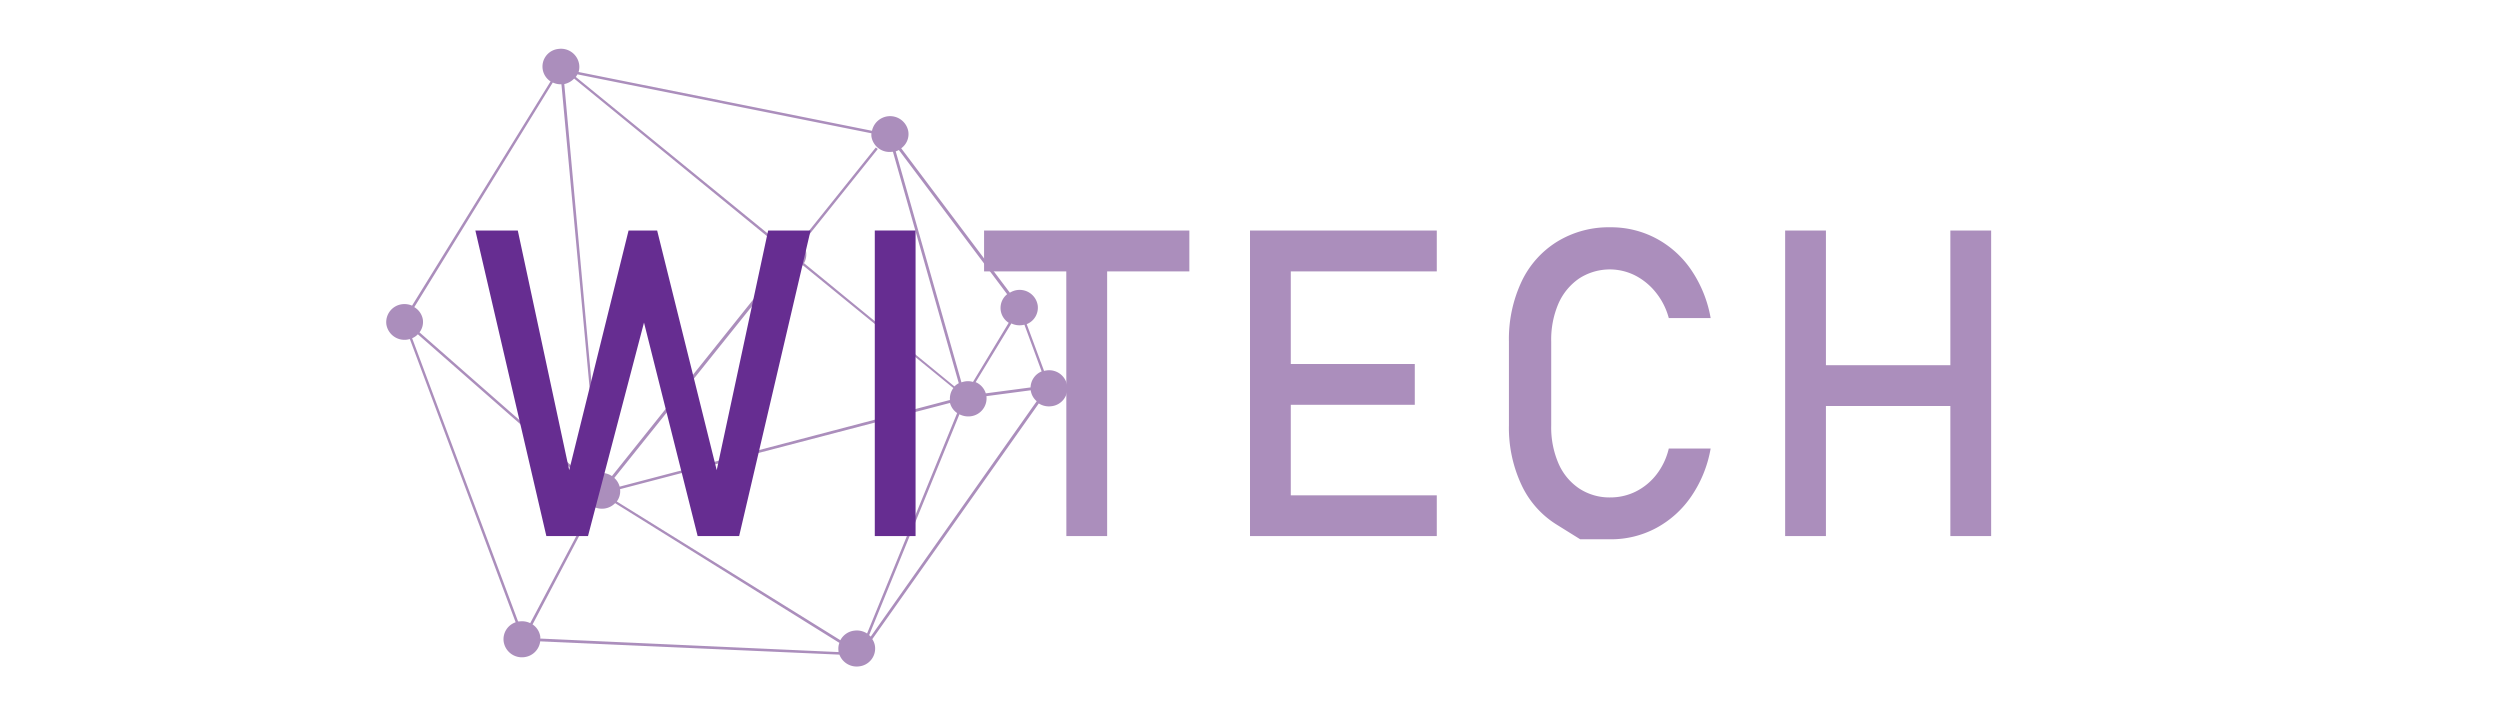 <svg id="Calque_1" data-name="Calque 1" xmlns="http://www.w3.org/2000/svg" viewBox="0 0 350 100"><defs><style>.cls-1{fill:#ab8ebc;}.cls-2{fill:#662d91;}</style></defs><title>Logo_new_format</title><path class="cls-1" d="M149.41,54a2.56,2.56,0,0,0-2.9-2.14,1.86,1.86,0,0,0-.34.07l-2.43-6.55a2.48,2.48,0,0,0,1.54-2.63,2.56,2.56,0,0,0-2.9-2.14,2.63,2.63,0,0,0-1,.37L126.17,20.76a2.45,2.45,0,0,0,1-2.32,2.59,2.59,0,0,0-5.09-.13L81,10.08A2.43,2.43,0,0,0,81.08,9a2.57,2.57,0,0,0-2.9-2.15,2.48,2.48,0,0,0-1.1,4.55L57.69,42.79a2.7,2.7,0,0,0-1.39-.2,2.53,2.53,0,0,0-2.21,2.82A2.57,2.57,0,0,0,57,47.55l.38-.08L72.19,87.12a2.5,2.5,0,0,0-1.68,2.68A2.58,2.58,0,0,0,73.41,92a2.55,2.55,0,0,0,2.22-2.21l41.89,1.86a2.58,2.58,0,0,0,2.77,1.64,2.51,2.51,0,0,0,2.21-2.81,2.34,2.34,0,0,0-.38-1l23.31-33a2.61,2.61,0,0,0,1.77.39A2.51,2.51,0,0,0,149.41,54Zm-3.58-2a2.5,2.5,0,0,0-1.55,2.24l-6.27.83a2.52,2.52,0,0,0-1.42-1.57l5-8.22a2.63,2.63,0,0,0,1.5.24l.33-.06ZM119.6,88.29a2.54,2.54,0,0,0-1.95,1.34L86.35,70.21a2.4,2.4,0,0,0,.46-1.73L133,56.41a2.49,2.49,0,0,0,1,1.42L121.39,88.69A2.63,2.63,0,0,0,119.6,88.29ZM80.38,11l28,22.88a2.44,2.44,0,0,0-.67,2,2.48,2.48,0,0,0,1.17,1.77l-23.21,29a2.62,2.62,0,0,0-1.7-.43L79,11.77A2.66,2.66,0,0,0,80.38,11Zm52.6,45L86.75,68.13A2.51,2.51,0,0,0,86,66.91l23.25-29a2.58,2.58,0,0,0,1.41.2,2.54,2.54,0,0,0,1.71-1l21.1,17.22A2.45,2.45,0,0,0,133,56.06ZM141,41.19a2.46,2.46,0,0,0,.22,4l-5,8.28a2.46,2.46,0,0,0-1.05-.08,3.39,3.39,0,0,0-.57.14l-9.2-32.34a2.44,2.44,0,0,0,.44-.19Zm-19-22.53a2.3,2.3,0,0,0,0,.45,2.57,2.57,0,0,0,2.9,2.14l.11,0,9.22,32.4a2.47,2.47,0,0,0-.61.45L112.56,36.84a2.42,2.42,0,0,0,.3-1.55,2.47,2.47,0,0,0-.55-1.23l10.58-13.2-.28-.21L112.07,33.8a2.63,2.63,0,0,0-2.11-.65,2.54,2.54,0,0,0-1.27.53L80.61,10.77a3.17,3.17,0,0,0,.23-.36ZM77.39,11.55a2.6,2.6,0,0,0,1.21.25l5.06,54.53a2.54,2.54,0,0,0-1.4.85L58.73,46.53a2.4,2.4,0,0,0,.47-1.79A2.49,2.49,0,0,0,58,43ZM57.7,47.35a2.38,2.38,0,0,0,.8-.55L82.05,67.46a2.47,2.47,0,0,0-.35,1.63,2.49,2.49,0,0,0,1.19,1.79L74.23,87.24A2.65,2.65,0,0,0,72.72,87l-.19,0ZM75.64,89.4a1.23,1.23,0,0,0,0-.27,2.48,2.48,0,0,0-1.08-1.71L83.21,71a2.7,2.7,0,0,0,1.39.2,2.57,2.57,0,0,0,1.52-.76L117.51,90a2.41,2.41,0,0,0-.12,1.14l0,.15Zm46.26-.27a2.18,2.18,0,0,0-.22-.21L134.32,58a2.69,2.69,0,0,0,1.57.28,2.53,2.53,0,0,0,2.21-2.82v0l6.2-.82a.08.08,0,0,1,0,0,2.44,2.44,0,0,0,.84,1.53Z"/><path class="cls-2" d="M88,32.27H92l8.34,33.55,7.2-33.55h5.94l-10,42.78H97.67L90.16,45.16,82.32,75.05H76.49L66.55,32.27h5.94l7.2,33.55Z"/><path class="cls-2" d="M128.18,75.05h-5.71V32.27h5.71Z"/><path class="cls-1" d="M137.77,32.27h28.74V38H137.77Zm11.51,3.5H155V75.05h-5.71Z"/><path class="cls-1" d="M175,32.27h5.71V75.05H175Zm2.77,0h23.38V38H177.75Zm0,18.69h20.3v5.71h-20.3Zm0,18.39h23.38v5.7H177.75Z"/><path class="cls-1" d="M221.23,75.5l-3.21-2a13,13,0,0,1-5-5.59,18.82,18.82,0,0,1-1.77-8.38V47.81a18.9,18.9,0,0,1,1.77-8.39,13.16,13.16,0,0,1,5-5.6,13.8,13.8,0,0,1,7.44-2,13.43,13.43,0,0,1,6.44,1.58,13.74,13.74,0,0,1,4.91,4.45,17.24,17.24,0,0,1,2.68,6.68h-5.86A9.65,9.65,0,0,0,231.86,41a8.91,8.91,0,0,0-2.93-2.43,7.89,7.89,0,0,0-7.84.41,8.29,8.29,0,0,0-2.92,3.55,12.74,12.74,0,0,0-1,5.31V59.55a12.74,12.74,0,0,0,1,5.29,8.06,8.06,0,0,0,2.92,3.55,7.7,7.7,0,0,0,4.37,1.25,8,8,0,0,0,3.48-.79,8.4,8.4,0,0,0,2.92-2.36,9.43,9.43,0,0,0,1.77-3.7h5.86a17,17,0,0,1-2.69,6.67,13.9,13.9,0,0,1-4.93,4.46,13.37,13.37,0,0,1-6.41,1.58Z"/><path class="cls-1" d="M249.92,32.27h5.71V75.05h-5.71Zm3.55,18.86h22.61v5.71H253.47Zm19.58-18.86h5.71V75.05h-5.71Z"/></svg>